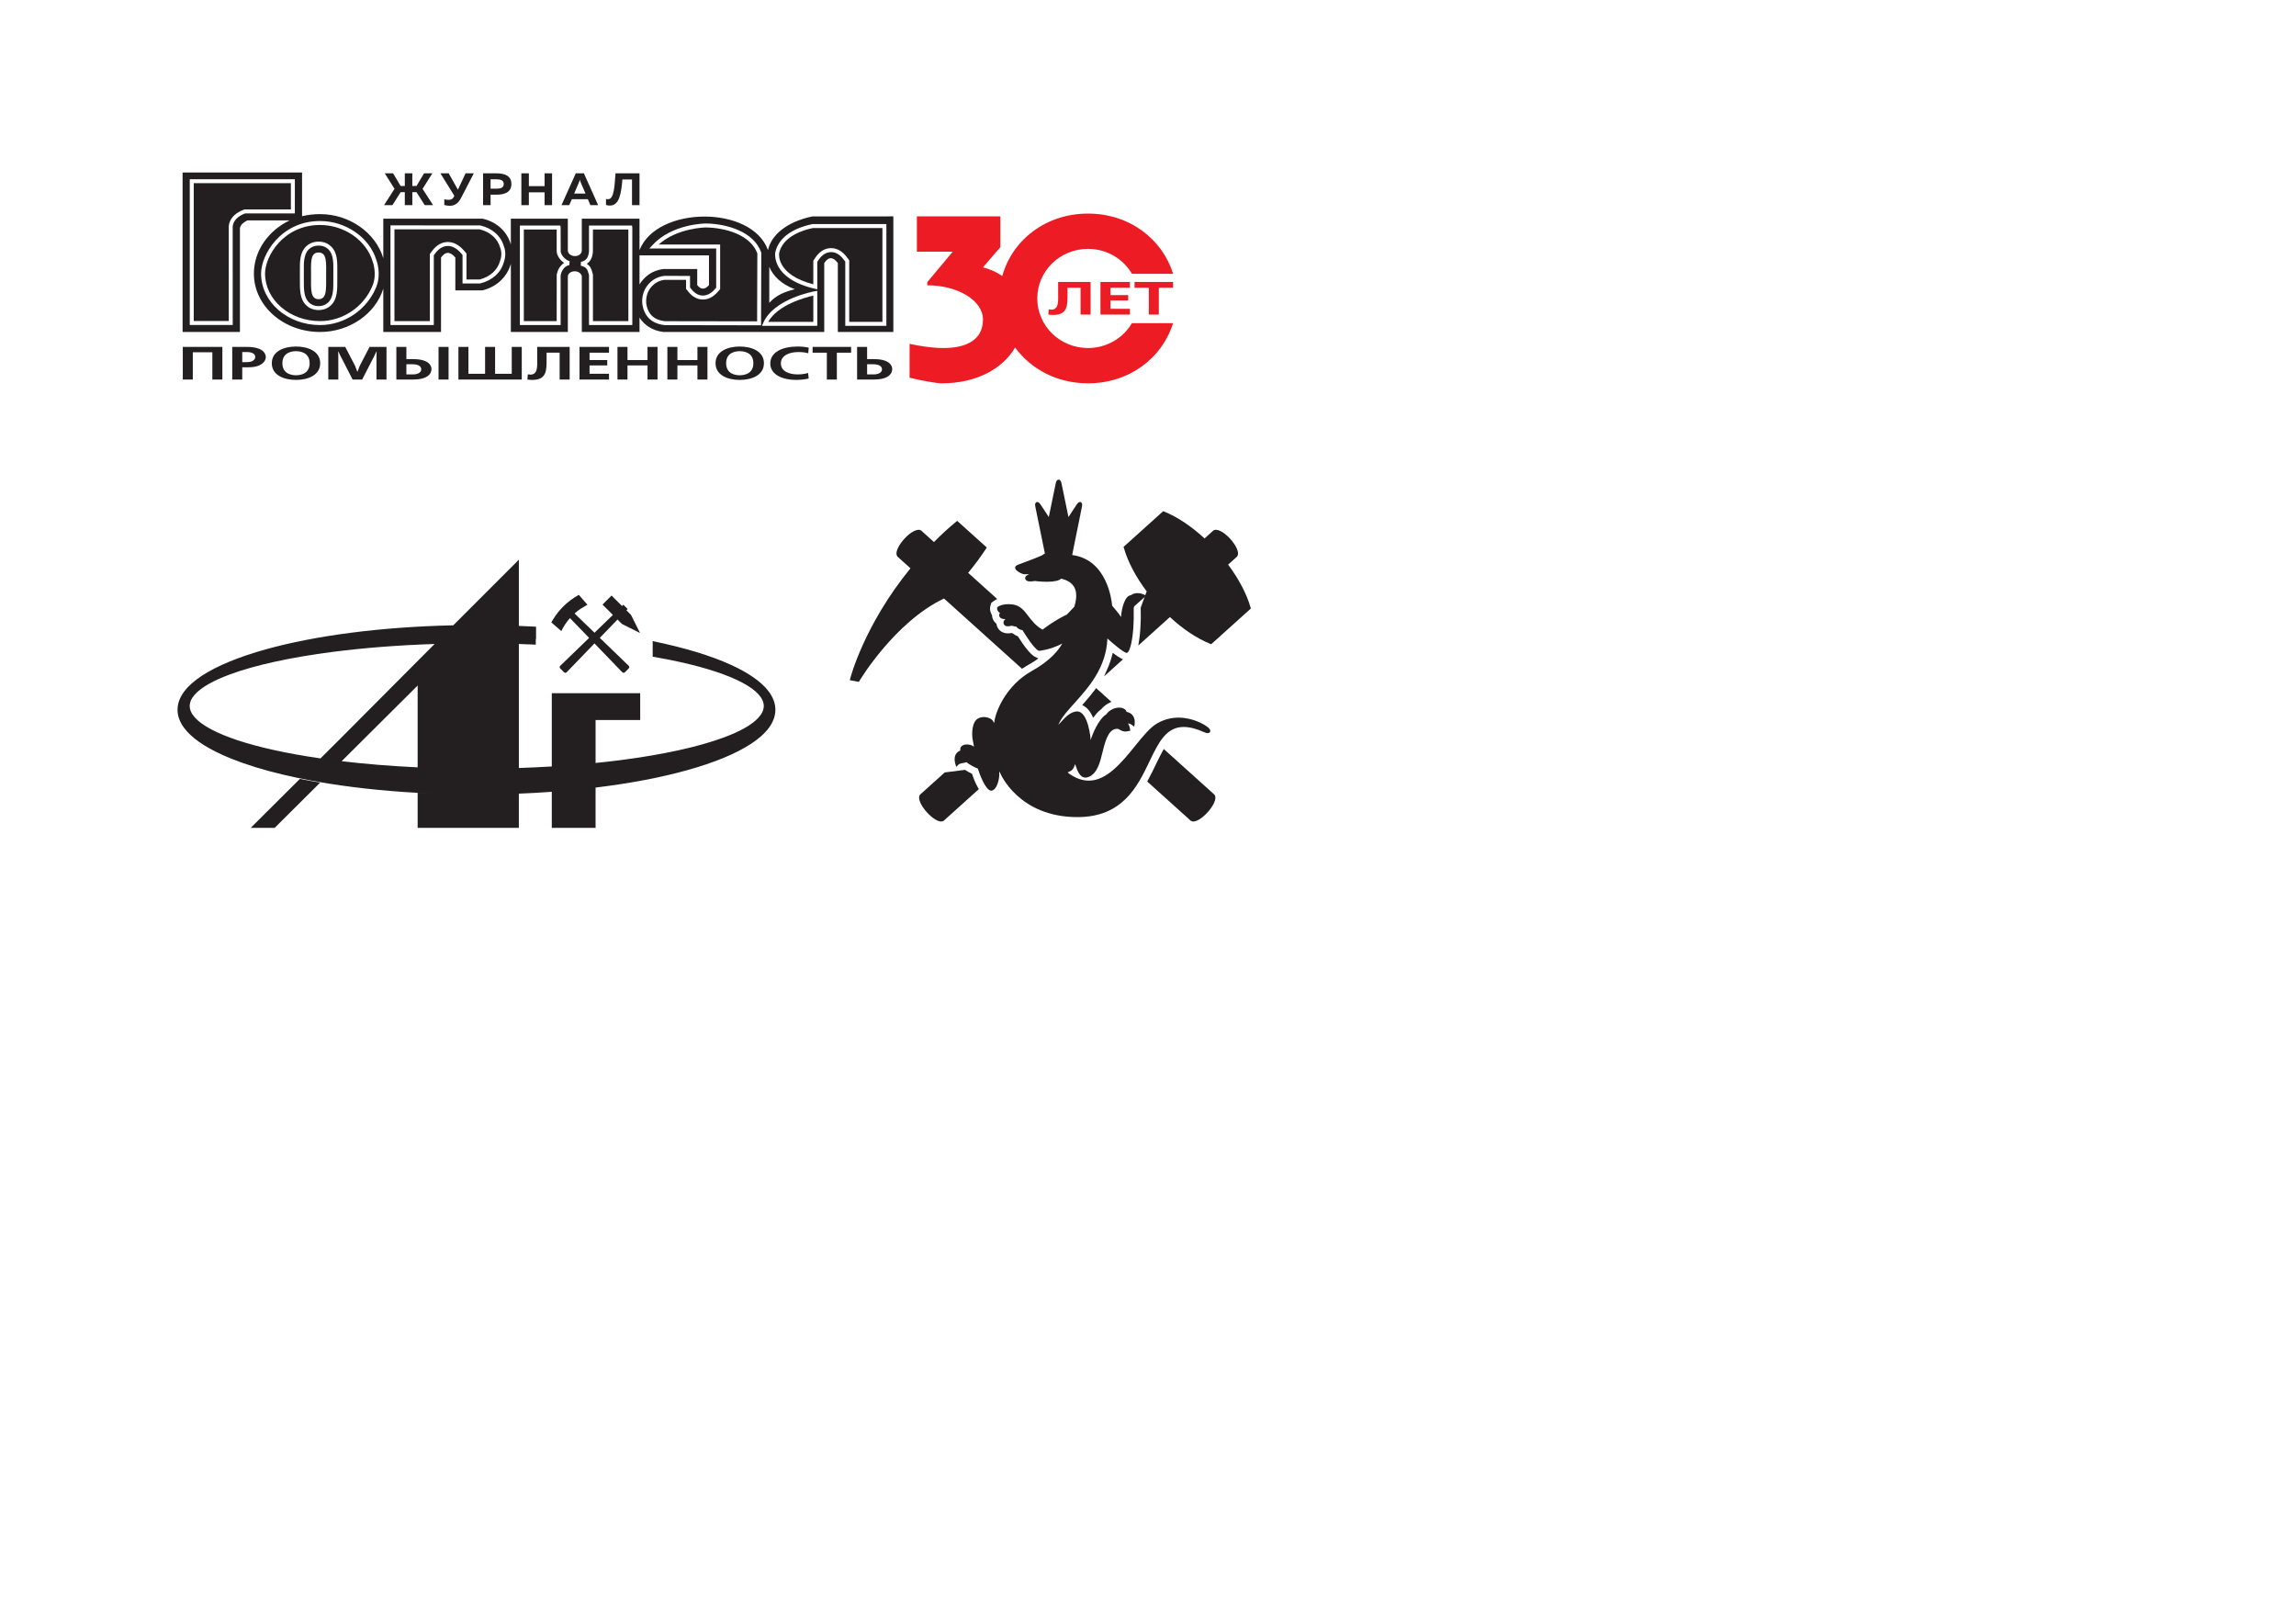 <?xml version="1.0" encoding="UTF-8" standalone="no"?> <svg xmlns:dc="http://purl.org/dc/elements/1.1/" xmlns:cc="http://creativecommons.org/ns#" xmlns:rdf="http://www.w3.org/1999/02/22-rdf-syntax-ns#" xmlns:svg="http://www.w3.org/2000/svg" xmlns="http://www.w3.org/2000/svg" viewBox="0 0 1122.52 793.707" height="793.707" width="1122.52" xml:space="preserve" id="svg2" version="1.1"><defs id="defs6"><clipPath id="clipPath22"><path id="path20" d="M 0,595.28 H 841.89 V 0 H 0 Z"></path></clipPath></defs><g transform="matrix(1.333,0,0,-1.333,0,793.707)" id="g10"><g transform="translate(81.561,468.218)" id="g12"><path id="path14" style="fill:#231f20;fill-opacity:1;fill-rule:nonzero;stroke:none" d="m 0,0 v -11.971 h -3.676 v 10.003 h -7.166 v -10.003 h -3.674 V 0 Z"></path></g><g id="g16"><g clip-path="url(#clipPath22)" id="g18"><g transform="translate(90.535,462.625)" id="g24"><path id="path26" style="fill:#231f20;fill-opacity:1;fill-rule:nonzero;stroke:none" d="M 0,0 C 2.225,0 3.076,1.011 3.076,1.915 3.076,2.908 2.119,3.709 0,3.709 H -1.684 V 0 Z m 0,5.593 c 6.57,0 6.959,-2.993 6.959,-3.744 0,-1.575 -1.656,-3.728 -6.287,-3.728 H -1.684 V -6.378 H -5.357 V 5.593 Z"></path></g><g transform="translate(103.57,462.233)" id="g28"><path id="path30" style="fill:#231f20;fill-opacity:1;fill-rule:nonzero;stroke:none" d="m 0,0 c 0,-4.054 3.623,-4.414 4.992,-4.414 1.373,0 4.996,0.36 4.996,4.414 0,4.052 -3.623,4.41 -4.996,4.41 C 3.623,4.41 0,4.052 0,0 m 13.869,0 c 0,-4.347 -4.4,-6.123 -8.877,-6.123 -4.474,0 -8.873,1.776 -8.873,6.123 0,4.342 4.399,6.122 8.873,6.122 4.477,0 8.877,-1.78 8.877,-6.122"></path></g><g transform="translate(129.334,456.247)" id="g32"><path id="path34" style="fill:#231f20;fill-opacity:1;fill-rule:nonzero;stroke:none" d="M 0,0 -4.398,8.549 -5.225,10.26 H -5.303 L -5.25,8.413 V 0 h -3.674 v 11.971 h 6.209 L 0.908,5.011 1.711,2.892 h 0.078 l 0.801,2.119 3.621,6.96 h 6.211 V 0 H 8.746 V 8.413 L 8.799,10.26 H 8.723 L 7.893,8.549 3.494,0 Z"></path></g><path id="path36" style="fill:#231f20;fill-opacity:1;fill-rule:nonzero;stroke:none" d="m 164.52,456.247 h -3.676 v 11.971 h 3.676 z m -15.473,1.881 h 2.43 c 1.734,0 3.027,0.701 3.027,1.864 0,0.772 -0.568,1.863 -3.311,1.863 h -2.146 z m 0,5.608 h 2.535 c 6.234,0 6.674,-2.871 6.674,-3.625 0,-1.847 -1.578,-3.864 -6.779,-3.864 h -6.106 v 11.971 h 3.676 z"></path><g transform="translate(171.81,468.218)" id="g38"><path id="path40" style="fill:#231f20;fill-opacity:1;fill-rule:nonzero;stroke:none" d="M 0,0 V -9.85 H 6.105 V 0 h 3.674 v -9.85 h 6.108 V 0 h 3.672 V -11.971 H -3.674 l 0,11.971 z"></path></g><g transform="translate(208.932,468.218)" id="g42"><path id="path44" style="fill:#231f20;fill-opacity:1;fill-rule:nonzero;stroke:none" d="m 0,0 v -11.971 h -3.674 v 9.849 h -4.787 v -2.393 c 0,-4.017 0.104,-7.592 -5.279,-7.592 -0.594,0 -1.268,0.066 -1.76,0.136 l 0.158,1.898 c 0.231,-0.033 0.697,-0.085 0.983,-0.085 2.843,0 2.459,3.422 2.459,6.261 V 0 Z"></path></g><g transform="translate(223.365,468.218)" id="g46"><path id="path48" style="fill:#231f20;fill-opacity:1;fill-rule:nonzero;stroke:none" d="m 0,0 v -2.122 h -7.139 v -2.699 h 6.493 V -6.789 H -7.139 V -9.85 H 0 v -2.121 H -10.814 V 0 Z"></path></g><g transform="translate(230.139,468.218)" id="g50"><path id="path52" style="fill:#231f20;fill-opacity:1;fill-rule:nonzero;stroke:none" d="M 0,0 V -4.821 H 7.348 V 0 h 3.675 V -11.971 H 7.348 v 5.182 H 0 v -5.182 H -3.672 V 0 Z"></path></g><g transform="translate(248.449,468.218)" id="g54"><path id="path56" style="fill:#231f20;fill-opacity:1;fill-rule:nonzero;stroke:none" d="M 0,0 V -4.821 H 7.35 V 0 h 3.671 V -11.971 H 7.35 v 5.182 H 0 v -5.182 H -3.674 V 0 Z"></path></g><g transform="translate(266.322,462.233)" id="g58"><path id="path60" style="fill:#231f20;fill-opacity:1;fill-rule:nonzero;stroke:none" d="m 0,0 c 0,-4.054 3.619,-4.414 4.992,-4.414 1.371,0 4.994,0.36 4.994,4.414 0,4.052 -3.623,4.41 -4.994,4.41 C 3.619,4.41 0,4.052 0,0 m 13.867,0 c 0,-4.347 -4.4,-6.123 -8.875,-6.123 -4.476,0 -8.875,1.776 -8.875,6.123 0,4.342 4.399,6.122 8.875,6.122 4.475,0 8.875,-1.78 8.875,-6.122"></path></g><g transform="translate(296.611,456.622)" id="g62"><path id="path64" style="fill:#231f20;fill-opacity:1;fill-rule:nonzero;stroke:none" d="m 0,0 c -1.602,-0.357 -3.23,-0.512 -4.682,-0.512 -4.502,0 -9.416,1.694 -9.416,6.054 0,4.121 4.397,6.191 10.09,6.191 1.422,0 2.637,-0.12 4.008,-0.411 L -0.154,9.27 c -1.059,0.272 -2.225,0.442 -3.594,0.442 -4.065,0 -6.467,-1.69 -6.467,-4.136 0,-2.89 2.945,-4.07 6.207,-4.07 1.604,0 2.871,0.255 3.778,0.53 z"></path></g><g transform="translate(312.16,468.218)" id="g66"><path id="path68" style="fill:#231f20;fill-opacity:1;fill-rule:nonzero;stroke:none" d="m 0,0 v -2.122 h -5.227 v -9.849 h -3.675 v 9.849 h -5.225 V 0 Z"></path></g><g transform="translate(318.029,458.128)" id="g70"><path id="path72" style="fill:#231f20;fill-opacity:1;fill-rule:nonzero;stroke:none" d="m 0,0 h 2.432 c 1.732,0 3.025,0.701 3.025,1.864 0,0.772 -0.57,1.864 -3.311,1.864 H 0 Z m 0,5.608 h 2.533 c 6.238,0 6.678,-2.871 6.678,-3.625 0,-1.847 -1.578,-3.864 -6.779,-3.864 H -3.674 V 10.09 H 0 Z"></path></g><g transform="translate(325.1,475.937)" id="g74"><path id="path76" style="fill:#231f20;fill-opacity:1;fill-rule:nonzero;stroke:none" d="m 0,0 h -15.082 v 23.542 l -0.486,0.654 c -1.397,1.891 -2.983,2.85 -4.711,2.85 -1.338,-0.033 -3.102,-0.572 -4.666,-2.967 l -0.405,-0.616 0.002,-10.064 -0.888,0.207 c -15.936,3.706 -14.59,12.936 -14.524,13.328 1.096,5.092 5.918,8.764 13.588,10.373 l 0.149,0.015 H 0 Z M -25.348,0.042 -26.076,0 h -19.553 l 0.432,1.013 c 3.82,8.922 18.381,11.571 18.998,11.68 l 0.851,0.148 z m -20.625,0.16 -35.388,0.061 c -3.332,0.402 -5.715,1.832 -6.975,4.139 -2.746,5.024 -0.055,9.327 0.059,9.508 1.597,2.569 3.896,4.059 6.826,4.419 l 9.431,-0.022 v -4.235 l 0.553,-0.686 c 1.194,-1.471 2.563,-2.237 4.067,-2.276 h 0.004 c 1.613,0 3.027,0.732 4.328,2.173 l 0.642,0.716 v 14.376 h -24.5 l 1.11,1.216 c 7.109,7.783 19.099,7.948 19.605,7.951 7.668,-0.113 17.568,-2.956 20.287,-10.594 l 0.043,-0.12 z m -44.574,25.64 h 25.481 V 14.94 c -1.618,-1.795 -2.965,-1.667 -4.315,0 v 5.902 h -12.404 c -4.178,-0.513 -7.008,-2.822 -8.762,-5.646 z m 47.594,-4.2 c 1.414,-3.402 4.515,-6.413 9.369,-8.209 -3.572,-0.899 -6.809,-2.117 -9.369,-5.001 z M -93.186,0.328 -93.912,0.289 h -15.166 v 18.336 l -0.182,0.636 c -0.359,1.275 -0.646,2.285 -2.82,2.79 l 0.031,1.421 c 2.299,0.421 2.779,2.067 2.957,3.784 l 0.018,0.164 -0.004,0.091 v 9.266 h 15.771 l 0.121,-0.726 z m -23.076,21.97 c -2.338,-0.468 -3.035,-2.971 -3.152,-3.47 l -0.063,-0.553 V 0.289 h -14.947 v 36.488 h 14.852 l 0.095,-0.726 0.03,-8.921 c 0.168,-1.064 1.392,-2.847 3.258,-3.428 z m -24.049,1.048 c -1.056,-3.817 -4.201,-6.675 -8.601,-7.775 l -0.176,-0.021 h -6.369 v 10.446 l -0.617,0.707 c -1.504,1.716 -3.106,2.587 -4.758,2.587 l -0.189,-0.004 c -1.672,-0.064 -3.18,-0.986 -4.483,-2.741 l -0.488,-0.661 V 0.328 l -0.727,-0.039 h -15.164 v 36.562 l 32.893,-0.021 c 4.39,-0.994 7.644,-3.86 8.703,-7.664 v 0.001 c 0.008,0 0.508,-1.17 0.519,-2.767 0.018,-1.619 -0.521,-2.998 -0.543,-3.054 m -46.761,-9.03 c -3.366,-8.39 -11.658,-14.027 -20.639,-14.027 -11.926,0 -21.629,8.471 -21.629,18.885 0,6.915 7.229,19.269 21.629,19.269 9.459,0 18.145,-6.028 20.656,-14.334 0.059,-0.144 1.918,-4.96 -0.017,-9.793 m -48.1,26.925 c -4.93,-1.839 -4.592,-5.16 -4.576,-5.302 l 0.006,-35.611 h -15.754 v 53.445 l 38.539,-0.001 -0.002,-12.531 z m 208.059,-1.097 c -9.776,-2.054 -15.168,-7.054 -16.315,-12.378 -5.865,16.48 -40.715,16.353 -47.119,0 v 11.545 h -21.168 v -11.8 c -0.269,-2.565 -4.719,-2.565 -5.123,0 v 11.8 h -20.9 v -9.492 c -1.209,4.36 -4.719,8.206 -10.381,9.492 h -36.402 V 24.815 c -2.831,9.364 -12.405,16.161 -23.19,16.161 -2.291,0 -4.449,-0.256 -6.605,-0.769 v 16.031 h -43.819 V -2.245 h 21.033 v 38.092 c 0.27,1.282 1.077,1.923 2.696,2.819 h 15.506 c -7.686,-3.719 -13.08,-11.027 -13.08,-19.492 0,-11.928 10.923,-21.419 24.269,-21.419 10.785,0 20.359,6.67 23.19,15.901 V -2.245 h 21.169 v 27.319 c 1.618,2.18 3.235,2.307 5.256,0 V 13.016 h 9.977 c 5.662,1.413 9.172,5.388 10.381,9.749 v -25.01 h 20.9 v 20.52 c 0.539,2.31 4.447,2.31 5.123,0 v -20.52 h 21.168 v 5.26 c 1.754,-2.694 4.584,-4.746 8.762,-5.26 h 58.986 V 23.02 c 1.549,2.375 3.236,2.375 4.99,0 V -2.245 H 2.549 v 42.389 z"></path></g><g transform="translate(116.85,485.713)" id="g78"><path id="path80" style="fill:#231f20;fill-opacity:1;fill-rule:nonzero;stroke:none" d="m 0,0 c -3.102,0 -2.764,3.848 -2.764,8.528 0,4.747 -0.406,8.594 2.764,8.594 3.168,0 2.764,-3.847 2.764,-8.594 C 2.764,3.848 3.1,0 0,0 m 3.588,18.287 c -0.641,0.624 -1.781,1.37 -3.588,1.37 -1.809,0 -2.947,-0.746 -3.586,-1.37 -1.885,-1.84 -1.857,-4.843 -1.826,-8.321 l 0.006,-2.672 c -0.026,-3.552 -0.047,-6.612 1.857,-8.467 0.635,-0.622 1.766,-1.36 3.549,-1.36 1.783,0 2.914,0.738 3.551,1.36 1.9,1.854 1.881,4.914 1.857,8.458 L 5.41,9.956 c 0.033,3.485 0.063,6.489 -1.822,8.331"></path></g><g transform="translate(83.906,511.783)" id="g82"><path id="path84" style="fill:#231f20;fill-opacity:1;fill-rule:nonzero;stroke:none" d="m 0,0 c -0.02,0.09 -0.557,4.558 5.643,6.804 l 0.25,0.043 h 16.89 l 0.002,9.626 -35.635,0.002 V -34.066 H 0 Z"></path></g><g transform="translate(175.867,511.332)" id="g86"><path id="path88" style="fill:#231f20;fill-opacity:1;fill-rule:nonzero;stroke:none" d="m 0,0 -31.197,0.003 v -33.657 h 12.984 v 24.622 l 0.775,1.046 c 1.579,2.127 3.459,3.246 5.59,3.328 l 0.248,0.006 c 2.088,0 4.057,-1.038 5.848,-3.083 l 0.979,-1.119 v -9.54 h 4.826 c 3.834,0.984 6.562,3.459 7.494,6.806 0.027,0.083 0.48,1.253 0.467,2.581 -0.01,1.312 -0.428,2.279 -0.432,2.288 C 6.641,-3.36 3.822,-0.89 0,0"></path></g><g transform="translate(204.219,502.841)" id="g90"><path id="path92" style="fill:#231f20;fill-opacity:1;fill-rule:nonzero;stroke:none" d="m 0,0 -0.047,0.606 v 7.815 h -12.045 v -33.584 h 12.045 l 0.02,17.062 0.082,0.355 c 0.328,1.417 1.179,3.004 2.638,3.914 C 1.205,-2.836 0.201,-1.277 0,0"></path></g><g transform="translate(217.455,503.041)" id="g94"><path id="path96" style="fill:#231f20;fill-opacity:1;fill-rule:nonzero;stroke:none" d="m 0,0 c -0.1,-0.95 -0.328,-3.148 -2.25,-4.354 1.396,-0.846 1.742,-2.064 2.033,-3.095 L 0.02,-8.378 V -25.363 H 13.008 V 8.221 H 0.02 Z"></path></g><g transform="translate(258.881,512.026)" id="g98"><path id="path100" style="fill:#231f20;fill-opacity:1;fill-rule:nonzero;stroke:none" d="M 0,0 C -0.096,-0.002 -10.512,-0.151 -17.299,-6.262 H 5.244 V -22.65 l -1.015,-1.129 c -1.588,-1.762 -3.368,-2.656 -5.29,-2.656 l -0.158,0.003 c -1.949,0.05 -3.685,0.998 -5.156,2.814 l -0.877,1.087 v 3.3 l -7.891,0.023 c -2.384,-0.3 -4.328,-1.561 -5.685,-3.747 -0.102,-0.16 -2.338,-3.785 -0.016,-8.034 1.043,-1.907 2.992,-3.05 5.789,-3.391 l 33.856,-0.054 0.084,24.923 C 16.352,-2.663 7.148,-0.106 0,0"></path></g><g transform="translate(298.301,477.39)" id="g102"><path id="path104" style="fill:#231f20;fill-opacity:1;fill-rule:nonzero;stroke:none" d="M 0,0 V 9.633 C -2.988,8.963 -12.994,6.3 -16.561,0 Z"></path></g><g transform="translate(285.766,502.598)" id="g106"><path id="path108" style="fill:#231f20;fill-opacity:1;fill-rule:nonzero;stroke:none" d="m 0,0 c -0.047,-0.294 -1.066,-7.932 12.535,-11.424 l -0.002,8.657 0.639,0.98 c 1.912,2.921 4.158,3.582 5.709,3.621 l 0.174,0.003 c 2.216,0 4.193,-1.156 5.881,-3.439 l 0.767,-1.04 V -25.208 H 37.881 V 9.208 H 12.387 C 5.355,7.718 0.957,4.448 0,0"></path></g><g transform="translate(121.414,483.499)" id="g110"><path id="path112" style="fill:#231f20;fill-opacity:1;fill-rule:nonzero;stroke:none" d="m 0,0 c -0.828,-0.809 -2.295,-1.771 -4.564,-1.771 -2.274,0 -3.737,0.962 -4.565,1.772 -2.344,2.287 -2.322,5.635 -2.295,9.51 l -0.004,2.657 c -0.033,3.81 -0.064,7.1 2.262,9.371 0.83,0.815 2.305,1.784 4.602,1.784 2.298,0 3.771,-0.969 4.601,-1.784 2.328,-2.274 2.297,-5.565 2.262,-9.377 L 2.297,9.505 C 2.32,5.633 2.344,2.285 0,0 m -4.025,29.428 c -13.434,0 -20.178,-11.423 -20.178,-17.817 0,-9.613 9.051,-17.432 20.178,-17.432 8.392,0 16.146,5.27 19.291,13.117 1.716,4.282 0.011,8.731 -0.008,8.775 C 12.91,23.834 4.809,29.428 -4.025,29.428"></path></g><g transform="translate(415.168,476.937)" id="g114"><path id="path116" style="fill:#ed1c24;fill-opacity:1;fill-rule:nonzero;stroke:none" d="m 0,0 c -3.207,-5.462 -9.225,-9.132 -16.131,-9.132 -10.271,0 -18.59,8.114 -18.59,18.18 0,10.067 8.319,18.181 18.59,18.181 6.906,0 12.924,-3.671 16.131,-9.134 H 15.074 C 11.146,30.853 -0.949,40.17 -16.131,40.17 c -15.508,0 -27.791,-9.724 -31.441,-22.904 -2.03,1.435 -4.41,2.503 -7.074,3.183 l 6.369,7.396 V 39.144 H -78.885 V 26.2 h 13.145 l -9.346,-11.195 v -1.13 c 11.299,0 20.44,-5.647 20.44,-12.53 0,-8.012 -6.881,-10.477 -14.483,-10.477 -4.211,0 -8.73,0.719 -12.428,1.541 V -20.02 c 4.623,-1.129 9.963,-2.054 11.813,-2.054 12.734,0 22.387,5.372 26.887,13.142 5.779,-7.943 15.39,-13.142 26.726,-13.142 15.182,0 27.277,9.317 31.205,22.074 z"></path></g><g transform="translate(140.859,520.198)" id="g118"><path id="path120" style="fill:#231f20;fill-opacity:1;fill-rule:nonzero;stroke:none" d="M 0,0 3.836,5.987 0.258,11.673 H 3.322 L 6.074,7.038 h 1.539 v 4.635 h 2.752 V 7.038 h 1.543 l 2.752,4.635 h 3.063 L 14.127,5.987 17.98,0 H 14.916 L 11.891,4.77 H 10.365 V 0 H 7.613 V 4.77 H 6.092 L 3.064,0 Z"></path></g><g transform="translate(164.9,519.965)" id="g122"><path id="path124" style="fill:#231f20;fill-opacity:1;fill-rule:nonzero;stroke:none" d="m 0,0 c -0.623,0 -1.303,0.118 -1.945,0.283 v 2.119 c 0.439,-0.133 0.972,-0.216 1.486,-0.216 0.844,0 1.522,0.183 1.98,1.049 l 0.221,0.418 -5.119,8.253 h 3.045 L 3.045,5.904 5.854,11.906 H 8.879 L 4.219,2.901 C 3.045,0.635 1.633,0 0,0"></path></g><g transform="translate(182.15,529.671)" id="g126"><path id="path128" style="fill:#231f20;fill-opacity:1;fill-rule:nonzero;stroke:none" d="M 0,0 H -2.221 V -3.436 H 0 c 1.412,0 2.605,0.351 2.605,1.718 C 2.605,-0.334 1.412,0 0,0 m -0.129,2.2 c 3.102,0 5.541,-0.899 5.541,-3.918 0,-3.017 -2.439,-3.919 -5.541,-3.919 H -2.221 V -9.473 H -4.973 V 2.2 Z"></path></g><g transform="translate(202.482,531.871)" id="g130"><path id="path132" style="fill:#231f20;fill-opacity:1;fill-rule:nonzero;stroke:none" d="m 0,0 v -11.673 h -2.75 v 4.703 h -5.762 v -4.703 h -2.752 V 0 h 2.752 v -4.701 h 5.762 l 0,4.701 z"></path></g><g transform="translate(210.596,524.451)" id="g134"><path id="path136" style="fill:#231f20;fill-opacity:1;fill-rule:nonzero;stroke:none" d="M 0,0 H 4.146 L 2.348,4.186 C 2.256,4.419 2.164,4.652 2.072,5.102 1.98,4.652 1.889,4.419 1.779,4.186 Z M -4.66,-4.253 0.586,7.42 H 3.559 L 8.787,-4.253 H 5.943 l -0.935,2.185 h -5.871 l -0.953,-2.185 z"></path></g><g transform="translate(234.553,531.871)" id="g138"><path id="path140" style="fill:#231f20;fill-opacity:1;fill-rule:nonzero;stroke:none" d="m 0,0 v -11.673 h -2.752 v 9.422 h -3.521 c -0.442,-4.969 -1.028,-9.555 -4.588,-9.571 -0.44,0 -0.916,0.051 -1.432,0.217 v 2.201 c 0.24,-0.067 0.516,-0.1 0.881,-0.084 2.166,0.134 2.275,5.386 2.605,9.488 z"></path></g><g transform="translate(399.994,492.038)" id="g142"><path id="path144" style="fill:#ed1c24;fill-opacity:1;fill-rule:nonzero;stroke:none" d="m 0,0 v -11.97 h -3.676 v 9.848 h -4.785 v -2.392 c 0,-4.018 0.104,-7.593 -5.279,-7.593 -0.594,0 -1.268,0.067 -1.76,0.137 l 0.156,1.898 c 0.233,-0.034 0.698,-0.085 0.983,-0.085 2.847,0 2.459,3.421 2.459,6.261 V 0 Z"></path></g><g transform="translate(414.428,492.038)" id="g146"><path id="path148" style="fill:#ed1c24;fill-opacity:1;fill-rule:nonzero;stroke:none" d="m 0,0 v -2.122 h -7.139 v -2.7 h 6.493 V -6.788 H -7.139 V -9.85 H 0 v -2.12 H -10.813 V 0 Z"></path></g><g transform="translate(430.242,492.038)" id="g150"><path id="path152" style="fill:#ed1c24;fill-opacity:1;fill-rule:nonzero;stroke:none" d="M 0,0 V -2.122 H -5.225 V -11.97 H -8.9 v 9.848 h -5.227 V 0 Z"></path></g><g transform="translate(404.932,347.399)" id="g154"><path id="path156" style="fill:#231f20;fill-opacity:1;fill-rule:nonzero;stroke:none" d="M 0,0 1.203,2.706 C 1.958,4.404 2.531,6.047 2.951,7.728 L 3.184,8.645 3.94,8.078 C 4.728,7.488 5.463,7.011 6.127,6.66 L 6.923,6.239 Z"></path></g><g transform="translate(400.96,332.212)" id="g158"><path id="path160" style="fill:#231f20;fill-opacity:1;fill-rule:nonzero;stroke:none" d="m 0,0 -0.453,0.905 c -0.798,1.602 -1.776,2.741 -2.908,3.386 l -0.675,0.384 0.516,0.58 c 1.722,1.94 3.008,3.504 4.175,5.072 L 1.067,10.882 6.663,5.847 5.832,5.435 C 4.748,4.895 3.77,4.128 3.009,3.217 2.115,2.546 1.347,1.771 0.612,0.805 Z"></path></g><g transform="translate(417.487,358.709)" id="g162"><path id="path164" style="fill:#231f20;fill-opacity:1;fill-rule:nonzero;stroke:none" d="M 0,0 0.286,1.766 C 0.498,3.071 0.659,4.555 0.761,6.174 0.954,9.243 0.93,10.757 0.91,11.975 0.901,12.434 0.885,13.577 0.885,13.81 l 0.039,0.219 2.162,5.83 C -0.913,25.153 -3.809,30.663 -5.29,35.801 L -5.398,36.18 9.142,49.269 9.506,49.12 c 4.816,-1.954 9.925,-5.355 14.8,-9.853 l 3.147,2.835 c 1.125,1.018 3.864,-0.313 6.303,-3.017 1.791,-1.993 2.903,-4.137 2.832,-5.463 -0.032,-0.593 -0.284,-0.937 -0.49,-1.122 l -3.147,-2.833 c 3.947,-5.301 6.788,-10.724 8.231,-15.715 L 41.29,13.574 26.743,0.479 26.379,0.628 c -4.895,1.987 -9.994,5.374 -14.78,9.814 z"></path></g><g transform="translate(315.005,345.388)" id="g166"><path id="path168" style="fill:#231f20;fill-opacity:1;fill-rule:nonzero;stroke:none" d="m 0,0 -3.316,0.612 0.162,0.651 c 0.048,0.193 4.992,19.426 22.077,40.378 l -4.642,4.182 c -0.205,0.184 -0.458,0.531 -0.489,1.125 -0.07,1.329 1.041,3.471 2.831,5.456 2.437,2.705 5.174,4.031 6.303,3.018 l 4.616,-4.157 c 2.709,2.759 5.227,5.068 8.102,7.429 l 0.417,0.344 10.863,-9.777 -0.299,-0.452 c -2.056,-3.114 -4.089,-5.86 -6.544,-8.834 L 50.74,30.377 49.971,29.949 c -0.257,-0.143 -0.442,-0.269 -0.552,-0.35 l -0.856,-0.641 -0.305,-1.027 c -0.295,-0.995 -0.16,-2.118 0.37,-3.082 l 0.237,-0.544 c 0.008,-0.177 0.026,-0.355 0.058,-0.532 0.161,-0.894 0.637,-1.706 1.344,-2.289 l 0.182,-0.151 0.038,-0.235 c 0.266,-1.649 1.664,-3.314 4.187,-3.314 0.427,0 0.84,0.047 1.204,0.111 l 0.144,0.025 0.555,-0.212 c 0.464,-0.395 0.992,-0.712 1.576,-0.941 l 0.193,-0.075 0.111,-0.176 c 3.954,-6.304 5.753,-7.15 6.344,-7.429 L 65.812,8.613 64.966,7.956 C 64.126,7.395 63.195,6.823 62.167,6.248 61.5,5.876 60.866,5.476 60.246,5.067 L 59.84,4.798 31.227,30.565 C 13.178,21.993 0.352,0.595 0.224,0.378 Z"></path></g><g transform="translate(437.685,294.181)" id="g170"><path id="path172" style="fill:#231f20;fill-opacity:1;fill-rule:nonzero;stroke:none" d="m 0,0 v 0 c -0.421,0 -0.785,0.129 -1.057,0.375 l -15.867,14.289 0.241,0.437 c 1.095,1.988 2.06,4.001 2.912,5.777 1.085,2.263 1.846,3.761 2.542,5.006 l 0.384,0.689 L 7.589,9.975 C 7.795,9.791 8.048,9.445 8.081,8.849 8.15,7.521 7.038,5.378 5.246,3.391 3.394,1.332 1.336,0 0,0"></path></g><g transform="translate(345.181,294.183)" id="g174"><path id="path176" style="fill:#231f20;fill-opacity:1;fill-rule:nonzero;stroke:none" d="m 0,0 c -1.334,0 -3.394,1.33 -5.245,3.389 -1.791,1.987 -2.903,4.131 -2.833,5.461 0.032,0.594 0.286,0.94 0.492,1.125 l 8.903,8.016 0.203,0.024 c 0.16,0.019 6.723,0.846 6.987,0.886 l 0.235,0.036 0.207,-0.127 c 0.677,-0.434 1.415,-0.847 2.133,-1.194 L 11.32,17.5 11.405,17.248 c 0.649,-1.946 1.376,-3.604 2.165,-4.929 L 13.834,11.874 1.057,0.373 C 0.787,0.129 0.421,0 0,0"></path></g><g transform="translate(442.394,329.203)" id="g178"><path id="path180" style="fill:#231f20;fill-opacity:1;fill-rule:nonzero;stroke:none" d="m 0,0 c -0.46,0.314 -4.649,3.07 -10.137,3.07 -2.798,0 -5.457,-0.722 -7.903,-2.146 -2.579,-1.501 -5.231,-4.775 -8.04,-8.242 -4.834,-5.965 -10.313,-12.726 -16.978,-12.726 -2.325,0 -4.622,0.796 -7.027,2.435 -0.405,0.277 -0.627,0.465 -0.748,0.584 0.112,0.056 0.252,0.117 0.366,0.167 0.284,0.122 0.595,0.26 0.885,0.435 0.796,0.48 1.13,1.408 1.397,2.153 0.031,0.084 0.068,0.183 0.104,0.28 0.094,-0.239 0.195,-0.531 0.28,-0.775 0.574,-1.652 1.445,-4.151 3.544,-4.151 0.329,0 0.674,0.066 1.024,0.195 3.272,1.206 4.263,5.25 5.222,9.16 l 0.237,0.953 c 0.959,3.832 2.27,7.911 5.467,7.555 1.811,-1.077 2.466,-1.075 3.317,-0.896 0.151,0.032 0.318,0.066 0.522,0.096 l 0.624,0.092 -0.093,0.623 c -0.136,0.932 -0.438,1.61 -0.774,2.1 0.475,-0.066 1.004,-0.223 1.458,-0.564 l 0.876,-0.662 0.128,1.09 c 0.195,1.657 -0.362,2.676 -0.863,3.24 -0.62,0.698 -1.425,1.015 -2.074,1.095 -0.063,0.25 -0.186,0.484 -0.364,0.692 -0.481,0.564 -1.349,0.887 -2.377,0.887 -1.44,0 -3.429,-0.659 -4.763,-2.498 -2.845,-1.726 -5.218,-7.643 -5.665,-9.424 -0.002,0.032 -0.004,0.066 -0.006,0.1 -0.005,0.104 -0.798,10.433 -5.01,10.433 -2.482,-0.086 -4.551,-2.399 -5.922,-3.931 -0.345,-0.386 -0.698,-0.78 -0.963,-1.025 0.133,0.29 0.326,0.686 0.61,1.222 1.099,2.066 3.062,4.251 5.335,6.779 5.209,5.799 11.66,12.978 12.075,23.701 1.19,-1.091 5.914,-5.275 7.131,-5.301 1.492,0.409 2.231,6.829 2.373,9.047 0.186,2.939 0.162,4.417 0.144,5.605 -0.009,0.605 -0.016,1.134 0.005,1.752 0.02,0.534 0.373,0.849 0.398,0.872 l 4.165,3.703 -0.82,0.42 c -0.041,0.021 -1.054,0.532 -2.334,0.532 -0.924,0 -1.75,-0.258 -2.464,-0.767 -2.272,-0.207 -3.428,-5.067 -3.595,-8 -0.896,1.432 -2.733,3.549 -3.264,4.152 -0.167,2.014 -1.816,16.669 -14.366,18.541 l -0.283,0.076 3.562,17.625 c 0.149,0.751 0.112,1.196 -0.128,1.49 l -0.293,0.281 h -0.298 c -0.405,0 -0.771,-0.289 -1.222,-0.967 l -2.367,-3.569 c -0.232,-0.349 -0.44,-0.681 -0.62,-0.98 -0.074,0.374 -0.158,0.788 -0.245,1.208 l -2.295,11.097 c -0.078,0.386 -0.291,1.412 -1.071,1.412 -0.781,0 -0.993,-1.026 -1.071,-1.411 L -57.47,77.91 c -0.093,-0.448 -0.184,-0.894 -0.262,-1.296 -0.189,0.306 -0.406,0.645 -0.64,0.999 l -2.351,3.545 c -0.449,0.678 -0.815,0.967 -1.221,0.967 l -0.402,-0.05 -0.188,-0.231 c -0.24,-0.294 -0.276,-0.739 -0.123,-1.489 l 3.502,-17.124 c -0.42,-0.185 -0.766,-0.402 -0.974,-0.609 -2.26,-1.014 -4.528,-1.848 -6.35,-2.519 -2.041,-0.75 -2.959,-1.097 -3.301,-1.407 -0.285,-0.255 -0.369,-0.63 -0.226,-1.004 0.347,-0.909 2.441,-2.058 3.453,-2.058 0.378,0 0.998,0.014 1.661,0.037 -0.305,-0.148 -0.579,-0.282 -0.774,-0.384 -0.666,-0.349 -0.802,-0.888 -0.707,-1.276 0.176,-0.712 1.022,-1.115 2.26,-0.994 l 1.314,0.152 c 0.085,-0.012 2.121,-0.283 4.349,-0.283 2.652,0 4.389,0.375 5.285,1.145 1.341,-0.343 3.62,-1.054 4.761,-3.091 0.971,-1.732 0.98,-4.163 0.028,-7.224 -1.94,-2.042 -2.768,-2.843 -2.748,-2.868 -0.347,-0.154 -4.017,-1.821 -8.914,-5.509 -2.525,1.434 -3.956,3.322 -5.222,4.996 -1.51,1.992 -2.935,3.874 -5.761,4.239 -3.598,0.458 -5.334,-0.822 -5.396,-0.867 l -0.166,-0.125 -0.061,-0.201 c -0.025,-0.088 -0.143,-0.553 0.156,-1.093 0.175,-0.319 0.453,-0.59 0.83,-0.812 -0.212,-0.311 -0.324,-0.678 -0.255,-1.061 0.076,-0.416 0.427,-1.128 1.931,-1.212 0.134,-0.008 0.261,-0.016 0.382,-0.026 -0.484,-0.339 -0.83,-0.808 -0.744,-1.451 0.046,-0.351 0.298,-1.165 1.628,-1.165 0.537,0 1.101,0.136 1.392,0.217 0.372,-0.107 1.124,-0.311 1.724,-0.388 0.642,-0.914 1.648,-1.17 2.208,-1.241 0.861,-1.411 4.179,-6.722 5.908,-7.53 l 0.167,-0.078 0.184,0.025 c 3.777,0.513 6.632,1.75 8.314,2.659 -1.165,-2.173 -4.098,-6.128 -11.14,-10.056 C -73.402,14.901 -77.306,5.235 -77.717,1.38 -77.731,1.253 -77.76,1.188 -77.761,1.166 c -0.053,0.025 -0.177,0.125 -0.277,0.379 -0.591,1.503 -3.571,2.299 -5.554,1.266 -2.363,-1.226 -2.552,-5.79 -1.935,-8.489 0.211,-0.918 0.298,-1.518 0.331,-1.906 -0.683,0.598 -1.781,0.817 -2.567,0.817 -1.046,0 -1.858,-0.355 -2.229,-0.97 -0.165,-0.277 -0.299,-0.697 -0.169,-1.268 -0.722,-0.266 -1.269,-0.702 -1.63,-1.303 -0.791,-1.318 -0.402,-3.004 -0.198,-3.667 l 0.317,-1.029 0.741,0.78 c 0.396,0.417 1.135,0.546 1.85,0.671 0.41,0.072 0.806,0.14 1.15,0.268 1.024,-0.824 3.056,-1.952 4.169,-2.315 0.501,-1.562 2.654,-7.84 4.838,-8.126 0.466,0 0.905,0.212 1.311,0.631 1.133,1.171 1.771,3.782 1.713,5.527 -0.014,0.423 0.012,0.704 0.046,0.886 0.083,-0.122 0.18,-0.297 0.278,-0.541 0.064,-0.163 6.711,-16.19 28.356,-16.19 16.626,0 22.046,11.307 26.404,20.391 3.257,6.796 6.073,12.665 12.545,12.665 2.177,0 4.654,-0.631 7.573,-1.929 0.506,-0.223 0.93,-0.338 1.26,-0.338 0.668,0 0.859,0.45 0.902,0.587 C 1.645,-1.452 1.18,-0.805 0,0"></path></g><g transform="translate(207.294,366.5)" id="g182"><path id="path184" style="fill:#231f20;fill-opacity:1;fill-rule:nonzero;stroke:none" d="M 0,0 C 0.527,0.795 1.106,1.549 1.752,2.269 4.098,-0.156 6.436,-2.575 8.779,-5.001 8.728,-5.047 8.684,-5.082 8.645,-5.12 7.173,-6.543 5.704,-7.966 4.232,-9.383 c -2.004,-1.937 -4.007,-3.866 -6.007,-5.803 -0.331,-0.316 -0.347,-0.7 -0.028,-1.031 0.453,-0.463 0.909,-0.919 1.374,-1.37 0.078,-0.077 0.181,-0.142 0.287,-0.173 0.3,-0.096 0.536,0.015 0.744,0.234 3.338,3.463 6.676,6.921 10.015,10.383 0.036,0.041 0.063,0.088 0.11,0.153 0.071,-0.084 0.114,-0.137 0.161,-0.185 3.331,-3.45 6.661,-6.901 9.991,-10.347 0.339,-0.356 0.709,-0.375 1.059,-0.038 0.461,0.442 0.905,0.893 1.343,1.343 0.091,0.093 0.161,0.218 0.2,0.339 0.091,0.311 -0.059,0.541 -0.275,0.745 -3.46,3.339 -6.913,6.677 -10.373,10.013 -0.039,0.042 -0.086,0.073 -0.149,0.122 2.181,2.258 4.337,4.494 6.507,6.74 0.516,-0.52 1.019,-1.024 1.523,-1.528 0.056,-0.053 0.119,-0.105 0.185,-0.141 2.126,-1.059 4.248,-2.12 6.373,-3.181 0.047,-0.02 0.095,-0.04 0.166,-0.067 -0.028,0.055 -0.04,0.086 -0.056,0.116 -1.067,2.14 -2.133,4.277 -3.196,6.413 -0.035,0.064 -0.082,0.125 -0.134,0.176 -0.492,0.497 -0.984,0.989 -1.476,1.481 -0.039,0.035 -0.071,0.077 -0.11,0.12 0.154,0.165 0.303,0.323 0.441,0.468 -0.516,0.52 -1.028,1.032 -1.548,1.551 -0.153,-0.14 -0.311,-0.293 -0.495,-0.47 -1.3,1.3 -2.587,2.592 -3.85,3.857 C 15.915,9.441 14.813,8.341 13.695,7.223 14.955,5.965 16.223,4.7 17.498,3.427 15.246,1.253 12.999,-0.919 10.747,-3.093 8.302,-0.732 5.877,1.608 3.44,3.961 4.161,4.603 4.905,5.2 5.712,5.711 6.515,6.215 7.337,6.684 8.152,7.168 8.16,7.154 8.152,7.172 8.145,7.18 7.125,8.357 6.102,9.53 5.086,10.707 5.011,10.795 4.956,10.764 4.885,10.723 0.886,8.489 -2.291,5.406 -4.637,1.476 -4.791,1.218 -4.932,0.957 -5.086,0.694 -3.858,-0.375 -2.641,-1.432 -1.425,-2.49 -0.996,-1.612 -0.523,-0.79 0,0"></path></g><g transform="translate(91.943,291.839)" id="g186"><path id="path188" style="fill:#231f20;fill-opacity:1;fill-rule:nonzero;stroke:none" d="m 0,0 v 0 h 3.192 1.063 0.284 4.252 l 16.694,16.609 c -2.559,0.423 -5.035,0.874 -7.444,1.35 z"></path></g><g transform="translate(153.183,344.04)" id="g190"><path id="path192" style="fill:#231f20;fill-opacity:1;fill-rule:nonzero;stroke:none" d="m 0,0 v -28.048 -1.951 c -9.873,0.459 -19.226,1.229 -27.874,2.252 z m -75.659,-16.101 c -2.634,1.392 -4.646,2.842 -5.972,4.293 -1.327,1.455 -1.964,2.884 -1.968,4.305 0.004,1.423 0.641,2.85 1.968,4.307 2.318,2.547 6.751,5.062 12.892,7.315 9.208,3.394 22.226,6.244 37.732,8.235 11.257,1.451 23.835,2.443 37.219,2.882 l -0.248,-0.254 -0.11,-0.108 -34.417,-34.549 -7.078,-7.046 c -6.326,0.913 -12.203,1.97 -17.494,3.155 -9.553,2.133 -17.265,4.68 -22.524,7.465 m 204.493,13.816 c -2.685,3.627 -7.428,6.893 -13.856,9.839 -7.487,3.421 -17.29,6.377 -28.776,8.727 v -5.699 c 3.617,-0.627 7.058,-1.3 10.282,-2.016 9.554,-2.138 17.262,-4.685 22.525,-7.47 2.629,-1.391 4.641,-2.838 5.967,-4.292 1.331,-1.457 1.969,-2.884 1.969,-4.307 0,-1.421 -0.638,-2.85 -1.969,-4.305 -2.318,-2.546 -6.751,-5.062 -12.892,-7.316 -9.203,-3.393 -22.225,-6.243 -37.727,-8.239 -2.944,-0.378 -5.988,-0.722 -9.101,-1.035 V -12.65 H 81.62 v 9.831 H 65.256 49.199 v -9.831 -17.027 c -3.941,-0.237 -7.968,-0.427 -12.081,-0.564 v 3.967 41.168 0.237 0.105 c 2.09,-0.069 4.16,-0.144 6.208,-0.242 v 2.072 c 0.031,0 0.066,-0.003 0.101,-0.003 v 4.507 c -2.082,0.12 -4.188,0.212 -6.309,0.297 V 46.146 L 13.058,22.082 c -26.718,-0.577 -50.746,-3.811 -68.653,-8.785 -9.9,-2.753 -17.931,-6.026 -23.544,-9.711 -2.811,-1.846 -5.023,-3.797 -6.551,-5.871 -1.531,-2.073 -2.377,-4.303 -2.377,-6.604 0,-2.307 0.846,-4.53 2.377,-6.603 2.681,-3.632 7.429,-6.897 13.861,-9.839 9.641,-4.409 23.103,-8.059 39.101,-10.613 11.589,-1.85 24.521,-3.116 38.271,-3.681 -1.862,0.073 -3.712,0.157 -5.543,0.258 v -12.836 h 37.118 v 12.55 c -0.201,-0.008 -0.41,-0.012 -0.614,-0.021 4.318,0.165 8.554,0.403 12.695,0.703 v -13.232 h 16.057 v 14.783 c 12.557,1.523 23.902,3.68 33.484,6.345 9.896,2.748 17.927,6.023 23.544,9.709 2.811,1.847 5.019,3.799 6.55,5.874 1.528,2.073 2.378,4.296 2.374,6.603 0.004,2.301 -0.846,4.531 -2.374,6.604"></path></g></g></g></g></svg> 